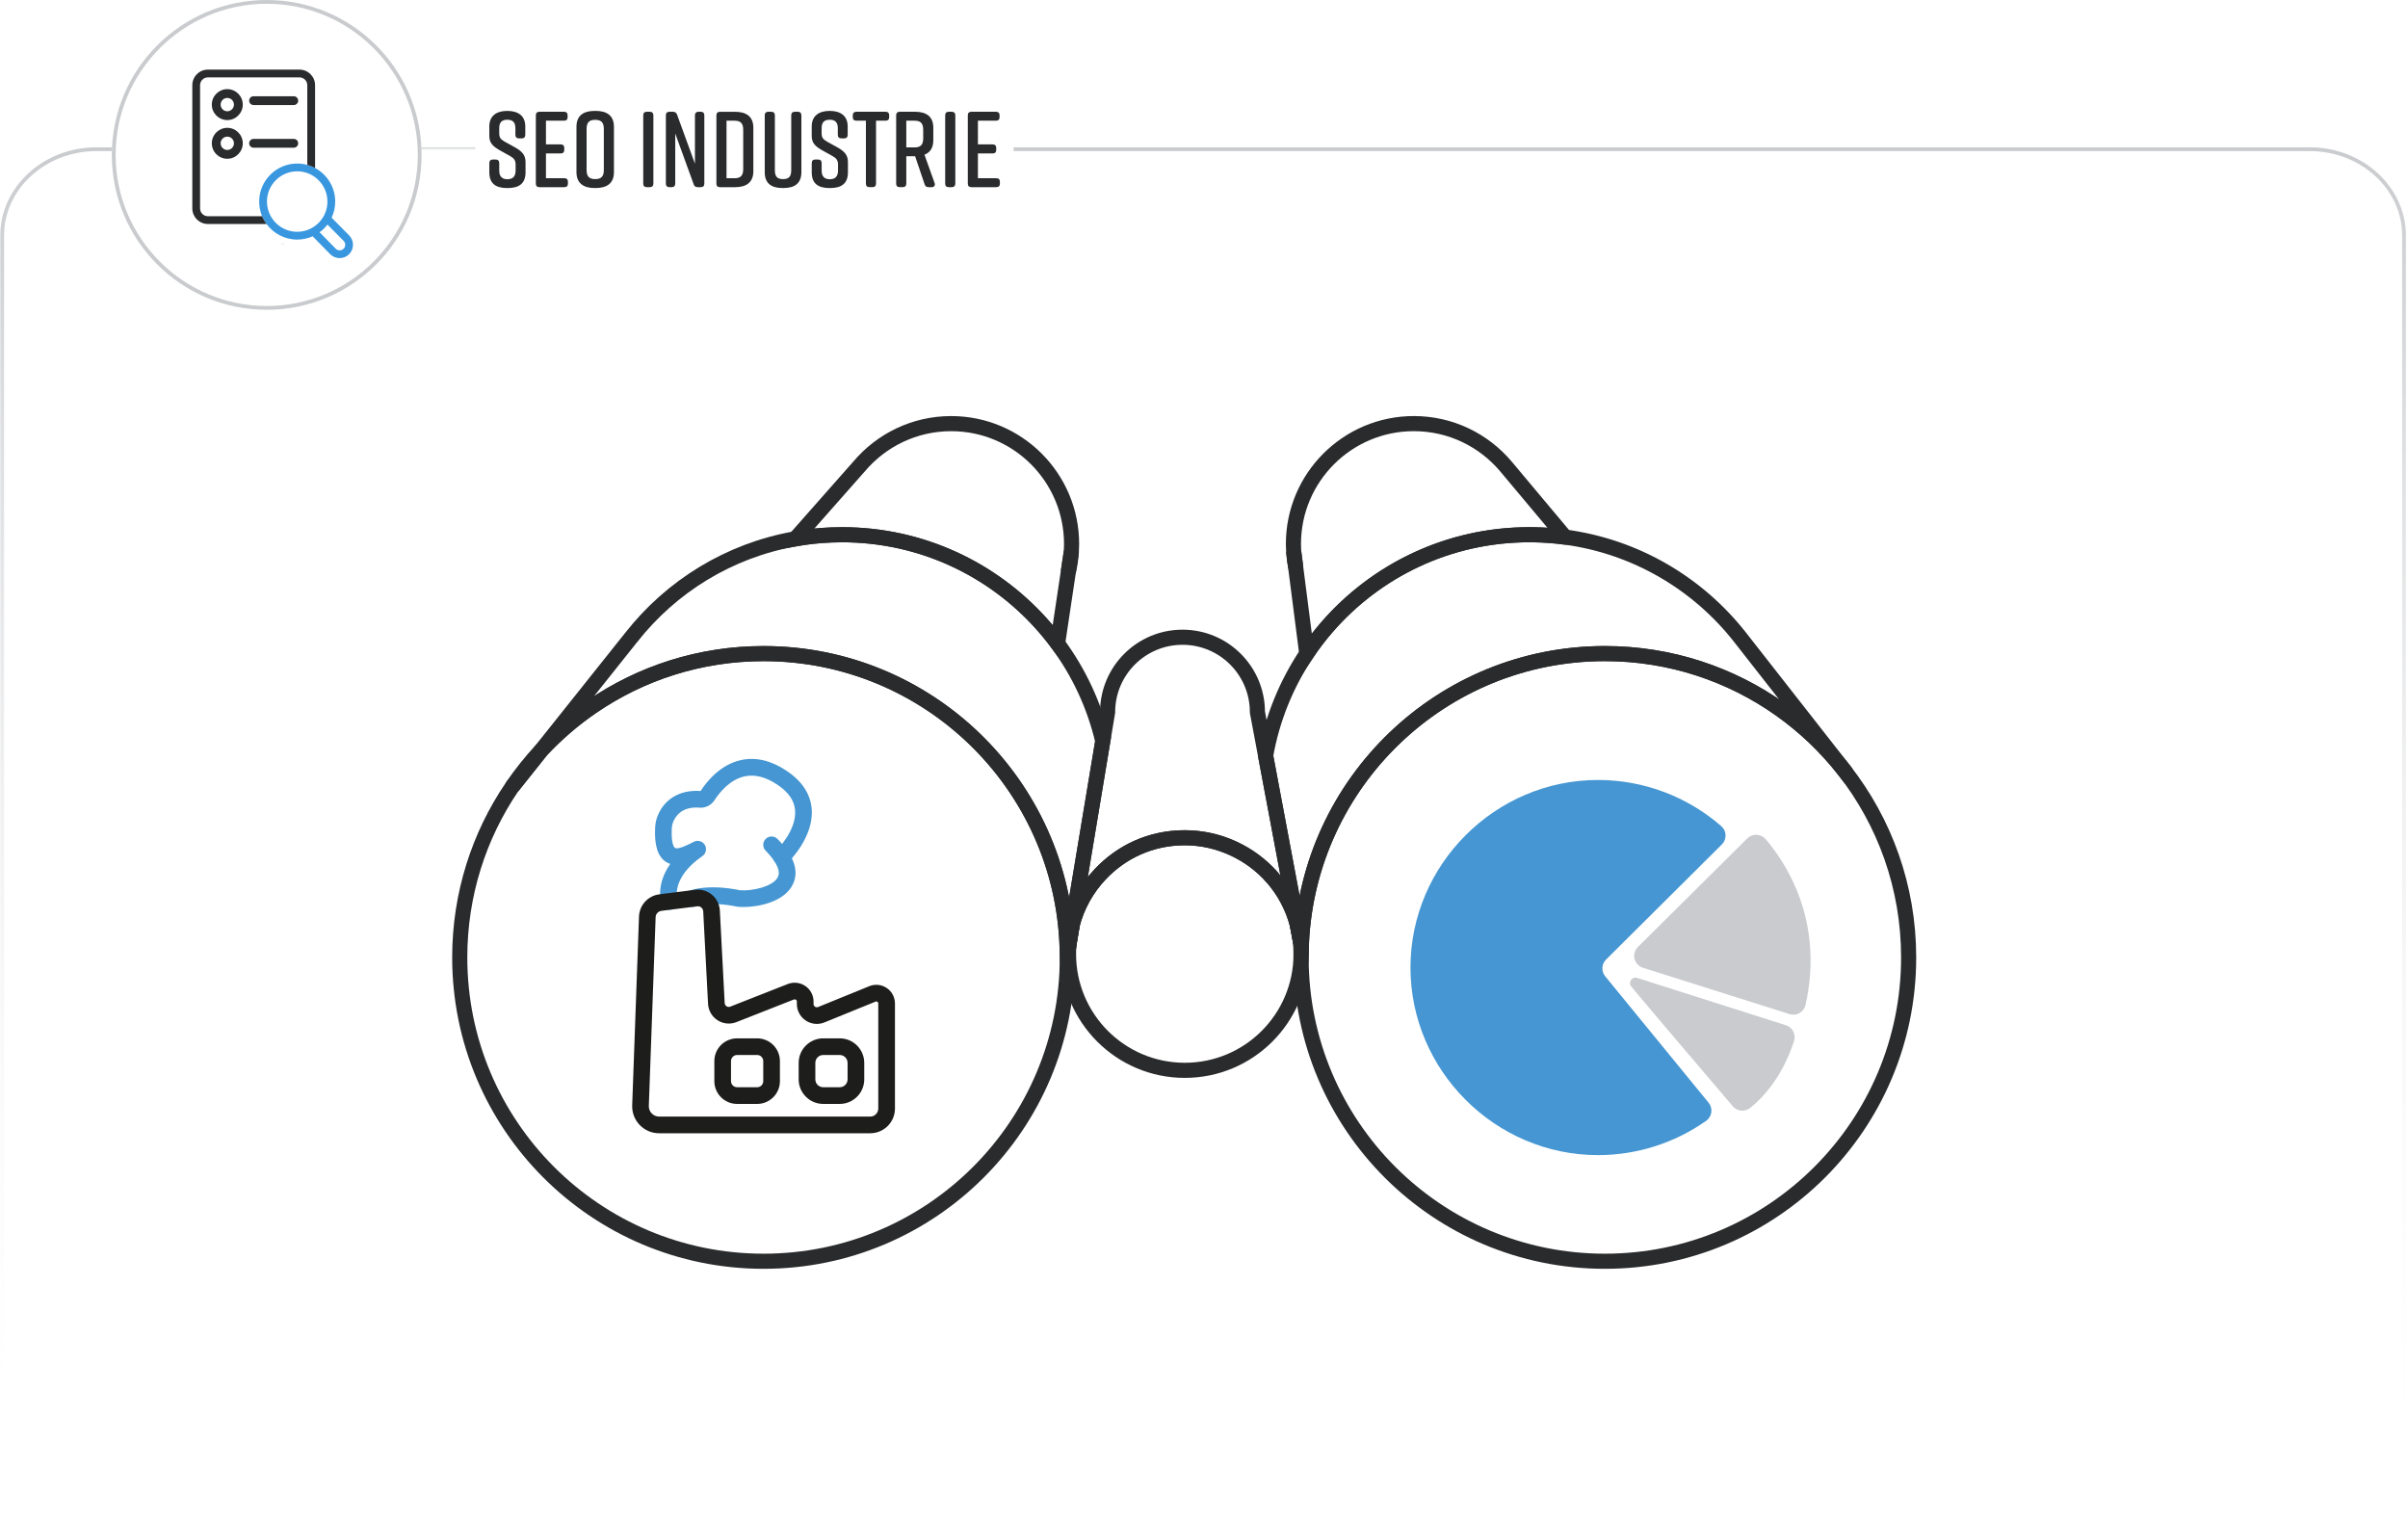 <?xml version="1.0" encoding="UTF-8"?>
<svg id="SEO_Industrie" data-name="SEO Industrie" xmlns="http://www.w3.org/2000/svg" xmlns:xlink="http://www.w3.org/1999/xlink" viewBox="0 0 1274.18 805.44">
  <defs>
    <style>
      .cls-1 {
        fill: #c9cbce;
      }

      .cls-1, .cls-2, .cls-3, .cls-4, .cls-5, .cls-6 {
        stroke-width: 0px;
      }

      .cls-2 {
        fill: #1d1e1c;
      }

      .cls-7 {
        stroke: url(#Unbenannter_Verlauf_11-2);
      }

      .cls-7, .cls-8 {
        stroke-width: 2px;
      }

      .cls-7, .cls-8, .cls-9 {
        fill: none;
        stroke-miterlimit: 10;
      }

      .cls-8 {
        stroke: url(#Unbenannter_Verlauf_11);
      }

      .cls-3 {
        fill: #3897df;
      }

      .cls-4 {
        fill: #2a2b2c;
      }

      .cls-5 {
        fill: #1d1d1b;
      }

      .cls-9 {
        stroke: #2a2b2c;
        stroke-width: 8px;
      }

      .cls-6 {
        fill: #4596d2;
      }
    </style>
    <linearGradient id="Unbenannter_Verlauf_11" data-name="Unbenannter Verlauf 11" x1="636.62" y1="805.44" x2="636.62" y2="77.96" gradientUnits="userSpaceOnUse">
      <stop offset="0" stop-color="#fff" stop-opacity="0"/>
      <stop offset="1" stop-color="#c9cbce"/>
    </linearGradient>
    <linearGradient id="Unbenannter_Verlauf_11-2" data-name="Unbenannter Verlauf 11" x1="237.27" y1="79.96" x2="237.27" y2="77.96" xlink:href="#Unbenannter_Verlauf_11"/>
  </defs>
  <path class="cls-8" d="m536.35,78.96h685.99c27.36,0,49.73,20.52,49.73,45.58v634.31c0,25.08-22.37,45.59-49.73,45.59H50.89c-27.35,0-49.73-20.51-49.73-45.59V124.54c0-25.06,22.38-45.58,49.73-45.58h8.34"/>
  <line class="cls-7" x1="251.46" y1="78.96" x2="223.08" y2="78.96"/>
  <path class="cls-1" d="m141.13,2c44.09,0,79.95,35.87,79.95,79.95s-35.87,79.95-79.95,79.95S61.18,126.04,61.18,81.95,97.05,2,141.13,2m0-2C95.87,0,59.18,36.69,59.18,81.95s36.69,81.95,81.95,81.95,81.95-36.69,81.95-81.95S186.4,0,141.13,0h0Z"/>
  <g>
    <path class="cls-4" d="m276.08,73.21h-1.48c-1.25,0-1.88-.68-1.88-1.88v-3.53c0-3.19-1.54-4.45-4.28-4.45s-4.28,1.25-4.28,4.45v2.74c0,2.39.85,3.25,3.14,4.56l5.19,2.85c3.42,1.94,5.59,3.88,5.59,7.7v5.53c0,5.99-3.48,8.32-9.52,8.32h-.11c-6.04,0-9.52-2.28-9.52-8.32v-4.9c0-1.2.63-1.88,1.88-1.88h1.48c1.25,0,1.88.68,1.88,1.88v3.99c0,3.14,1.54,4.56,4.33,4.56s4.33-1.42,4.33-4.56v-3.14c0-2.39-.86-3.42-3.19-4.73l-5.13-2.85c-3.65-2.11-5.59-3.82-5.59-7.64v-5.02c0-5.76,3.99-8.21,9.46-8.21h.11c5.47,0,9.46,2.45,9.46,8.21v4.45c0,1.2-.63,1.88-1.88,1.88Z"/>
    <path class="cls-4" d="m298.65,99.03h-13.23c-1.25,0-1.88-.68-1.88-1.88v-36.14c0-1.2.63-1.88,1.88-1.88h13.05c1.25,0,1.88.68,1.88,1.88v.97c0,1.25-.63,1.88-1.88,1.88h-9.58v12.54h7.81c1.25,0,1.88.68,1.88,1.88v1.03c0,1.2-.63,1.88-1.88,1.88h-7.81v13.11h9.75c1.25,0,1.88.63,1.88,1.88v.97c0,1.2-.63,1.88-1.88,1.88Z"/>
    <path class="cls-4" d="m314.72,58.67h.46c6.04,0,9.69,2.57,9.69,8.44v23.94c0,5.87-3.65,8.44-9.69,8.44h-.46c-6.04,0-9.69-2.57-9.69-8.44v-23.94c0-5.93,3.65-8.44,9.69-8.44Zm.23,36.09c2.96,0,4.56-1.2,4.56-4.73v-21.89c0-3.53-1.6-4.73-4.56-4.73s-4.56,1.2-4.56,4.73v21.89c0,3.53,1.6,4.73,4.56,4.73Z"/>
    <path class="cls-4" d="m343.85,99.03h-1.6c-1.25,0-1.88-.68-1.88-1.88v-36.14c0-1.2.63-1.88,1.88-1.88h1.6c1.2,0,1.88.68,1.88,1.88v36.14c0,1.2-.68,1.88-1.88,1.88Z"/>
    <path class="cls-4" d="m355.42,99.03h-1.2c-1.25,0-1.88-.68-1.88-1.88v-36.14c0-1.2.63-1.88,1.88-1.88h1.88c1.08,0,1.82.51,2.17,1.54l9.46,25.94v-25.6c0-1.2.68-1.88,1.88-1.88h1.2c1.25,0,1.88.68,1.88,1.88v36.14c0,1.2-.63,1.88-1.88,1.88h-1.65c-1.08,0-1.77-.51-2.11-1.54l-9.75-26.85v26.51c0,1.2-.68,1.88-1.88,1.88Z"/>
    <path class="cls-4" d="m398.63,67.57v23.03c0,5.87-3.65,8.44-9.69,8.44h-7.98c-1.25,0-1.88-.68-1.88-1.88v-36.14c0-1.2.63-1.88,1.88-1.88h7.98c6.04,0,9.69,2.57,9.69,8.44Zm-9.92-3.71h-4.28v30.44h4.28c2.96,0,4.56-1.2,4.56-4.73v-20.98c0-3.53-1.6-4.73-4.56-4.73Z"/>
    <path class="cls-4" d="m424.05,61.01v30.04c0,5.99-3.53,8.44-9.58,8.44h-.23c-6.04,0-9.58-2.39-9.58-8.44v-30.04c0-1.2.63-1.88,1.88-1.88h1.6c1.2,0,1.88.68,1.88,1.88v29.02c0,3.53,1.37,4.73,4.33,4.73s4.33-1.2,4.33-4.73v-29.02c0-1.2.68-1.88,1.88-1.88h1.6c1.25,0,1.88.68,1.88,1.88Z"/>
    <path class="cls-4" d="m446.68,73.21h-1.48c-1.25,0-1.88-.68-1.88-1.88v-3.53c0-3.19-1.54-4.45-4.28-4.45s-4.28,1.25-4.28,4.45v2.74c0,2.39.86,3.25,3.14,4.56l5.19,2.85c3.42,1.94,5.59,3.88,5.59,7.7v5.53c0,5.99-3.48,8.32-9.52,8.32h-.11c-6.04,0-9.52-2.28-9.52-8.32v-4.9c0-1.2.63-1.88,1.88-1.88h1.48c1.25,0,1.88.68,1.88,1.88v3.99c0,3.14,1.54,4.56,4.33,4.56s4.33-1.42,4.33-4.56v-3.14c0-2.39-.85-3.42-3.19-4.73l-5.13-2.85c-3.65-2.11-5.59-3.82-5.59-7.64v-5.02c0-5.76,3.99-8.21,9.46-8.21h.11c5.47,0,9.46,2.45,9.46,8.21v4.45c0,1.2-.63,1.88-1.88,1.88Z"/>
    <path class="cls-4" d="m470.5,61.01v.97c0,1.25-.63,1.88-1.88,1.88h-5.07v33.29c0,1.2-.68,1.88-1.88,1.88h-1.6c-1.2,0-1.88-.68-1.88-1.88v-33.29h-5.07c-1.2,0-1.88-.63-1.88-1.88v-.97c0-1.2.68-1.88,1.88-1.88h15.51c1.25,0,1.88.68,1.88,1.88Z"/>
    <path class="cls-4" d="m492.96,99.03h-1.6c-1.08,0-1.77-.46-2.11-1.54l-5.02-14.82h-4.67v14.48c0,1.2-.68,1.88-1.88,1.88h-1.6c-1.25,0-1.88-.68-1.88-1.88v-36.14c0-1.2.63-1.88,1.88-1.88h8.09c6.04,0,9.69,2.57,9.69,8.44v6.67c0,3.99-1.71,6.44-4.67,7.64l5.36,14.99c.4,1.25-.23,2.17-1.6,2.17Zm-13.4-21.04h4.39c2.96,0,4.56-1.2,4.56-4.73v-4.67c0-3.53-1.6-4.73-4.56-4.73h-4.39v14.14Z"/>
    <path class="cls-4" d="m503.62,99.03h-1.6c-1.25,0-1.88-.68-1.88-1.88v-36.14c0-1.2.63-1.88,1.88-1.88h1.6c1.2,0,1.88.68,1.88,1.88v36.14c0,1.2-.68,1.88-1.88,1.88Z"/>
    <path class="cls-4" d="m527.22,99.03h-13.23c-1.25,0-1.88-.68-1.88-1.88v-36.14c0-1.2.63-1.88,1.88-1.88h13.05c1.25,0,1.88.68,1.88,1.88v.97c0,1.25-.63,1.88-1.88,1.88h-9.58v12.54h7.81c1.25,0,1.88.68,1.88,1.88v1.03c0,1.2-.63,1.88-1.88,1.88h-7.81v13.11h9.75c1.25,0,1.88.63,1.88,1.88v.97c0,1.2-.63,1.88-1.88,1.88Z"/>
  </g>
  <path class="cls-2" d="m144.82,126.24c-.01.08-.02.16-.04.23.02,0,.04,0,.05,0,0-.08-.01-.16-.01-.24Zm4.51,2.57s-.1,0-.15,0c.02.15.03.31.02.46,0,.08-.01.16-.02.24.04-.16.09-.39.15-.7Z"/>
  <g>
    <path class="cls-1" d="m866.67,501.06l57.93-57.49c2.72-2.7,7.14-2.52,9.64.38,10.05,11.65,31.33,42.69,21.13,87.79-.85,3.76-4.74,5.98-8.42,4.82l-77.62-24.53c-4.73-1.49-6.18-7.47-2.66-10.96Z"/>
    <path class="cls-1" d="m866.31,517.41l78.73,25.05c3.48,1.11,5.39,4.84,4.27,8.32-2.78,8.68-9.4,24.35-23.22,35.41-2.79,2.24-6.86,1.87-9.18-.85-31.79-37.25-46.71-54.93-53.7-63.31-1.86-2.23.34-5.49,3.11-4.62Z"/>
    <path class="cls-6" d="m849.38,516.55l54.72,66.9c2.43,2.97,1.81,7.37-1.32,9.58-16.69,11.76-36.66,18.13-57.19,18.13-54.44,0-99.24-44.8-99.24-99.24s44.8-99.24,99.24-99.24c24.05,0,47.22,8.74,65.23,24.45,2.88,2.51,3.01,6.95.3,9.64l-61.29,60.94c-2.41,2.39-2.6,6.22-.45,8.85Z"/>
  </g>
  <g>
    <path class="cls-9" d="m564.77,506.57c0,88.77-71.97,160.75-160.75,160.75s-160.75-71.98-160.75-160.75c0-33.4,10.19-64.44,27.63-90.13l.03-.03,15.51-19.46c8.06-8.63,17.05-16.38,26.83-23.07,25.83-17.7,57.08-28.05,90.75-28.05,87.05,0,157.95,69.2,160.67,155.6.05,1.71.09,3.43.09,5.15Z"/>
    <path class="cls-9" d="m286.44,396.94l-15.51,19.46c4.66-6.89,9.86-13.39,15.51-19.46Z"/>
    <path class="cls-9" d="m1009.95,506.57c0,88.77-71.97,160.75-160.75,160.75s-160.74-71.98-160.74-160.75c0-2.53.05-5.05.17-7.56,3.94-85.27,74.32-153.2,160.57-153.2,34.62,0,66.69,10.95,92.93,29.57,12.66,8.98,23.96,19.75,33.53,31.94l.21.26c21.35,27.29,34.08,61.65,34.08,98.99Z"/>
    <path class="cls-9" d="m688.46,504.77c0,33.98-27.55,61.53-61.53,61.53s-61.53-27.55-61.53-61.53c0-1.61.06-3.21.18-4.79h0s0-.05,0-.05l1.77-10.64c2.63-10.15,7.78-19.27,14.76-26.67,11.21-11.93,27.14-19.38,44.81-19.38s34.93,8.1,46.2,20.91c0,0,.01,0,.01,0,6.24,7.08,10.87,15.62,13.33,25.03v.04s1.53,8.12,1.53,8.12c.05.26.08.52.1.79h0c.24,2.18.36,4.39.36,6.63Z"/>
    <path class="cls-9" d="m567.37,489.29l-1.77,10.64c.28-3.64.88-7.21,1.77-10.64Z"/>
    <path class="cls-9" d="m688,497.35l-1.52-8.12c.68,2.64,1.2,5.35,1.52,8.12Z"/>
    <path class="cls-9" d="m567.37,489.29l-1.77,10.64c.28-3.64.88-7.21,1.77-10.64Z"/>
    <path class="cls-9" d="m975.66,407.32c-9.57-12.19-20.87-22.96-33.53-31.94-26.24-18.62-58.31-29.57-92.93-29.57-86.25,0-156.63,67.93-160.57,153.2-.17-.28-.36-.57-.53-.86h0c-.02-.28-.05-.54-.1-.8-.32-2.77-.84-5.48-1.52-8.12v-.04s-16.78-89.28-16.78-89.28c3.47-19.76,11.02-38.08,21.77-54.1h0c3.25-4.87,6.8-9.51,10.61-13.92,25.99-29.99,64.35-48.97,107.16-48.97.8,0,1.61.01,2.41.02,5.59.09,11.11.51,16.52,1.23,37.45,5.01,70.29,24.64,92.54,52.98l1.04,1.33,53.91,68.84Z"/>
    <path class="cls-9" d="m688,497.35l-1.52-8.12c.68,2.64,1.2,5.35,1.52,8.12Z"/>
    <path class="cls-9" d="m567.02,287.85c0,1.34-.04,2.68-.13,4l-1.62,10.87v.03s-5.65,37.74-5.65,37.74c-2.68-3.63-5.53-7.13-8.55-10.48-25.93-28.9-63.58-47.08-105.48-47.08-1.95,0-3.88.04-5.81.12-6.46.26-12.81.95-19.02,2.05l33.73-38.19.15-.16c11.68-13.82,29.16-22.61,48.67-22.61,35.19,0,63.71,28.53,63.71,63.71Z"/>
    <path class="cls-9" d="m566.89,291.85c-.23,3.72-.78,7.35-1.62,10.87l1.62-10.87Z"/>
    <path class="cls-9" d="m685.62,300.2c-.54-2.72-.9-5.51-1.07-8.35l1.07,8.35Z"/>
    <path class="cls-9" d="m583.53,392.11h0s-16.17,97.18-16.17,97.18c-.9,3.44-1.49,7-1.77,10.64v.04s-.01.01-.01.01c-.29.48-.59.95-.9,1.43-2.71-86.4-73.61-155.6-160.67-155.6-33.67,0-64.92,10.35-90.75,28.05-9.78,6.69-18.77,14.44-26.83,23.07l47.51-59.6.16-.19c21.08-26.83,51.64-45.87,86.64-52.05,6.21-1.1,12.56-1.79,19.02-2.05,1.93-.08,3.87-.12,5.81-.12,41.9,0,79.54,18.19,105.48,47.08,3.01,3.35,5.87,6.85,8.55,10.48,11.22,15.17,19.47,32.66,23.91,51.62Z"/>
    <line class="cls-9" x1="559.62" y1="340.51" x2="559.62" y2="340.49"/>
    <path class="cls-9" d="m828.17,284.17c-5.41-.72-10.93-1.14-16.52-1.23-.8-.01-1.61-.02-2.41-.02-42.81,0-81.17,18.98-107.16,48.97-3.81,4.41-7.36,9.05-10.61,13.91l-5.86-45.6-1.07-8.35c-.08-1.32-.13-2.66-.13-4,0-35.19,28.53-63.72,63.72-63.72,19.52,0,36.99,8.78,48.67,22.61l.49.58,30.88,36.85Z"/>
    <path class="cls-9" d="m686.47,489.19c-2.46-9.41-7.09-17.95-13.33-25.03,0,0-.01,0-.01,0-11.27-12.81-27.78-20.91-46.2-20.91s-33.6,7.45-44.81,19.38c-6.98,7.4-12.13,16.52-14.76,26.67l16.17-97.17h0s2.55-15.33,2.55-15.33c0-21.89,17.74-39.64,39.64-39.64s39.63,17.75,39.63,39.64l4.35,23.12,16.77,89.28Z"/>
  </g>
  <g>
    <path class="cls-6" d="m393.29,479.9c-.99,0-1.89-.04-2.68-.11-.16-.02-.33-.04-.49-.07-14.64-3-22-.25-22.07-.23-2.25.93-4.8-.14-5.74-2.39-.93-2.25.16-4.84,2.41-5.77.96-.4,9.79-3.76,26.91-.3,6.49.51,17.63-2,20.01-7.05,2.03-4.29-3.21-10.55-6.51-13.9-1.71-1.73-1.69-4.53.05-6.23,1.74-1.71,4.53-1.69,6.23.05,8.73,8.87,11.49,16.89,8.19,23.86-4.48,9.47-18.23,12.15-26.33,12.15Z"/>
    <path class="cls-6" d="m354.26,481.35c-1.81,0-3.5-1.12-4.15-2.92-.19-.52-3.42-10.03,4.56-21.32-.79-.26-1.56-.62-2.31-1.11-4.32-2.81-6.18-8.74-5.7-18.14.1-2.05.49-3.97,1.14-5.71,3.5-9.36,12.06-14.45,22.91-13.62,3.35-5.17,10.59-14.13,21.63-16.43,7.67-1.61,15.64.28,23.69,5.6,8.23,5.44,12.75,12.21,13.46,20.12,1.35,15.11-12.26,28.29-12.84,28.85-1.76,1.68-4.55,1.62-6.23-.14-1.68-1.76-1.62-4.55.14-6.23.19-.19,11.14-10.9,10.15-21.72-.47-5.16-3.59-9.58-9.54-13.52-6.02-3.98-11.74-5.43-17.02-4.33-7.94,1.66-13.47,8.63-16.06,12.63-1.75,2.7-4.8,4.22-7.96,3.97-9.39-.76-12.84,4.63-14.07,7.91-.34.9-.54,1.93-.6,3.08-.44,8.64,1.48,10.15,1.7,10.3,1.58,1.03,6.84-1.64,9.08-2.78l.96-.48c2.07-1.04,4.59-.29,5.76,1.7,1.18,1.99.62,4.55-1.28,5.87-16.66,11.54-13.32,22.43-13.29,22.53.82,2.29-.36,4.82-2.66,5.64-.49.18-1,.26-1.49.26Z"/>
    <path class="cls-5" d="m460.47,599.6h-111.69c-3.91,0-7.56-1.55-10.27-4.36-2.71-2.81-4.13-6.52-3.99-10.42l3.6-99.85c.22-6.07,4.75-11.03,10.78-11.79l18.91-2.39c3.2-.41,6.45.55,8.93,2.62,2.47,2.07,3.99,5.1,4.16,8.32l2.56,48.98c.05.96.64,1.48.99,1.71.35.22,1.07.55,1.96.19l30.43-11.97c3.12-1.22,6.62-.81,9.37,1.1,2.75,1.91,4.35,5.06,4.28,8.4l-.02.99c-.02.83.47,1.29.77,1.5.29.2.9.5,1.67.18l27.07-11.02c3.04-1.24,6.49-.88,9.22.95,2.73,1.83,4.36,4.89,4.36,8.18v55.61c0,7.21-5.86,13.07-13.07,13.07Zm-91.2-120.09c-.12,0-.24,0-.37.02l-18.91,2.39c-1.72.22-3.01,1.63-3.07,3.36h0l-3.6,99.85c-.05,1.49.49,2.91,1.53,3.98s2.43,1.67,3.93,1.67h111.69c2.35,0,4.26-1.91,4.26-4.26v-55.61c0-.46-.25-.72-.46-.87-.21-.14-.55-.27-.97-.1l-27.07,11.02c-3.31,1.35-7.04.94-9.99-1.08-2.95-2.02-4.66-5.37-4.59-8.94l.02-.99c.01-.52-.27-.83-.5-.99-.24-.17-.62-.32-1.1-.13l-30.43,11.97c-3.28,1.29-7,.92-9.96-.99-2.96-1.91-4.84-5.14-5.02-8.66l-2.56-48.98c-.06-1.07-.66-1.73-1.01-2.02-.31-.26-.93-.66-1.8-.66Zm-26.75,5.62h.01-.01Z"/>
    <path class="cls-5" d="m400.65,584.08h-10.62c-6.64,0-12.04-5.4-12.04-12.04v-10.62c0-6.64,5.4-12.04,12.04-12.04h10.62c6.64,0,12.04,5.4,12.04,12.04v10.62c0,6.64-5.4,12.04-12.04,12.04Zm-10.62-25.89c-1.78,0-3.22,1.45-3.22,3.22v10.62c0,1.78,1.45,3.22,3.22,3.22h10.62c1.78,0,3.22-1.45,3.22-3.22v-10.62c0-1.78-1.45-3.22-3.22-3.22h-10.62Z"/>
    <path class="cls-5" d="m444.32,584.08h-8.72c-7.16,0-12.99-5.83-12.99-12.99v-8.72c0-7.16,5.83-12.99,12.99-12.99h8.72c7.16,0,12.99,5.83,12.99,12.99v8.72c0,7.16-5.83,12.99-12.99,12.99Zm-8.72-25.89c-2.3,0-4.17,1.87-4.17,4.17v8.72c0,2.3,1.87,4.17,4.17,4.17h8.72c2.3,0,4.17-1.87,4.17-4.17v-8.72c0-2.3-1.87-4.17-4.17-4.17h-8.72Z"/>
  </g>
  <g>
    <path class="cls-2" d="m145.82,126.24c-.01.08-.02.16-.04.23.02,0,.04,0,.05,0,0-.08-.01-.16-.01-.24Zm4.51,2.57s-.1,0-.15,0c.02.15.03.31.02.46,0,.08-.01.16-.02.24.04-.16.09-.39.15-.7Z"/>
    <g>
      <path class="cls-4" d="m120.27,47.16c-4.51,0-8.19,3.66-8.19,8.18s3.68,8.19,8.19,8.19,8.19-3.68,8.19-8.19-3.68-8.18-8.19-8.18Zm0,11.71c-1.94,0-3.52-1.58-3.52-3.53s1.58-3.52,3.52-3.52,3.52,1.58,3.52,3.52-1.58,3.53-3.52,3.53Z"/>
      <path class="cls-4" d="m120.27,67.63c-4.51,0-8.19,3.67-8.19,8.19s3.68,8.18,8.19,8.18,8.19-3.67,8.19-8.18-3.68-8.19-8.19-8.19Zm0,11.71c-1.94,0-3.52-1.58-3.52-3.52s1.58-3.53,3.52-3.53,3.52,1.58,3.52,3.53-1.58,3.52-3.52,3.52Z"/>
      <path class="cls-4" d="m155.45,55.58h-21.28c-1.29,0-2.33-1.04-2.33-2.33s1.04-2.33,2.33-2.33h21.28c1.29,0,2.33,1.04,2.33,2.33s-1.04,2.33-2.33,2.33Z"/>
      <path class="cls-4" d="m155.45,78.15h-21.28c-1.29,0-2.33-1.04-2.33-2.33s1.04-2.33,2.33-2.33h21.28c1.29,0,2.33,1.04,2.33,2.33s-1.04,2.33-2.33,2.33Z"/>
    </g>
    <path class="cls-3" d="m184.75,124.54l-9.28-9.37c1.23-2.59,1.9-5.48,1.9-8.53,0-7.67-4.32-14.36-10.65-17.75-.16-.09-.32-.17-.49-.25-.15-.08-.31-.15-.46-.23-.34-.16-.7-.31-1.06-.46-.13-.05-.27-.1-.4-.15-.41-.15-.82-.29-1.25-.42-.15-.05-.31-.09-.46-.13-1.7-.47-3.49-.72-5.34-.72-11.09,0-20.12,9.02-20.12,20.12,0,2.75.55,5.36,1.55,7.75.09.22.19.44.29.65.07.14.13.29.21.43.08.18.18.36.27.53.09.18.19.35.28.52.26.46.55.92.84,1.35.04.06.08.11.12.17.11.16.22.31.33.46,3.66,5,9.57,8.25,16.23,8.25,2.91,0,5.68-.62,8.17-1.74l9.26,9.44c1.37,1.4,3.2,2.1,5.04,2.1,1.74,0,3.48-.63,4.83-1.9,1.4-1.32,2.19-3.1,2.22-5.02.04-1.92-.69-3.73-2.04-5.1Zm-27.49-1.9c-4.11,0-7.87-1.56-10.71-4.13-1.31-1.18-2.42-2.57-3.28-4.12-1.28-2.3-2.01-4.94-2.01-7.75,0-8.82,7.18-16,16-16,1.87,0,3.67.32,5.34.92,1.48.53,2.87,1.27,4.12,2.19,3.96,2.91,6.54,7.61,6.54,12.89,0,8.82-7.18,16-16,16Zm24.49,9.02c-1.15,1.09-3,1.05-4.11-.08l-8.53-8.69c1.58-1.15,2.98-2.53,4.16-4.08l8.55,8.64c.56.57.86,1.32.85,2.13-.01.8-.34,1.54-.93,2.09Z"/>
    <path class="cls-4" d="m158.49,36.83h-48.49c-4.54,0-8.24,3.7-8.24,8.24v65.2c0,4.54,3.7,8.24,8.24,8.24h31.04c-.11-.15-.22-.3-.33-.46-.04-.06-.08-.11-.12-.17-.29-.44-.58-.89-.84-1.35-.1-.17-.19-.34-.28-.52-.09-.17-.19-.35-.27-.53-.07-.14-.14-.28-.21-.43-.1-.22-.2-.43-.29-.65h-28.71c-2.27,0-4.12-1.85-4.12-4.12V45.07c0-2.27,1.85-4.12,4.12-4.12h48.49c2.27,0,4.12,1.85,4.12,4.12v42.18c.15.04.31.09.46.13.42.13.84.27,1.25.42.13.05.27.1.4.15.36.14.71.29,1.06.46.15.07.31.15.46.23.16.08.32.16.49.25v-43.82c0-4.54-3.7-8.24-8.24-8.24Z"/>
  </g>
</svg>